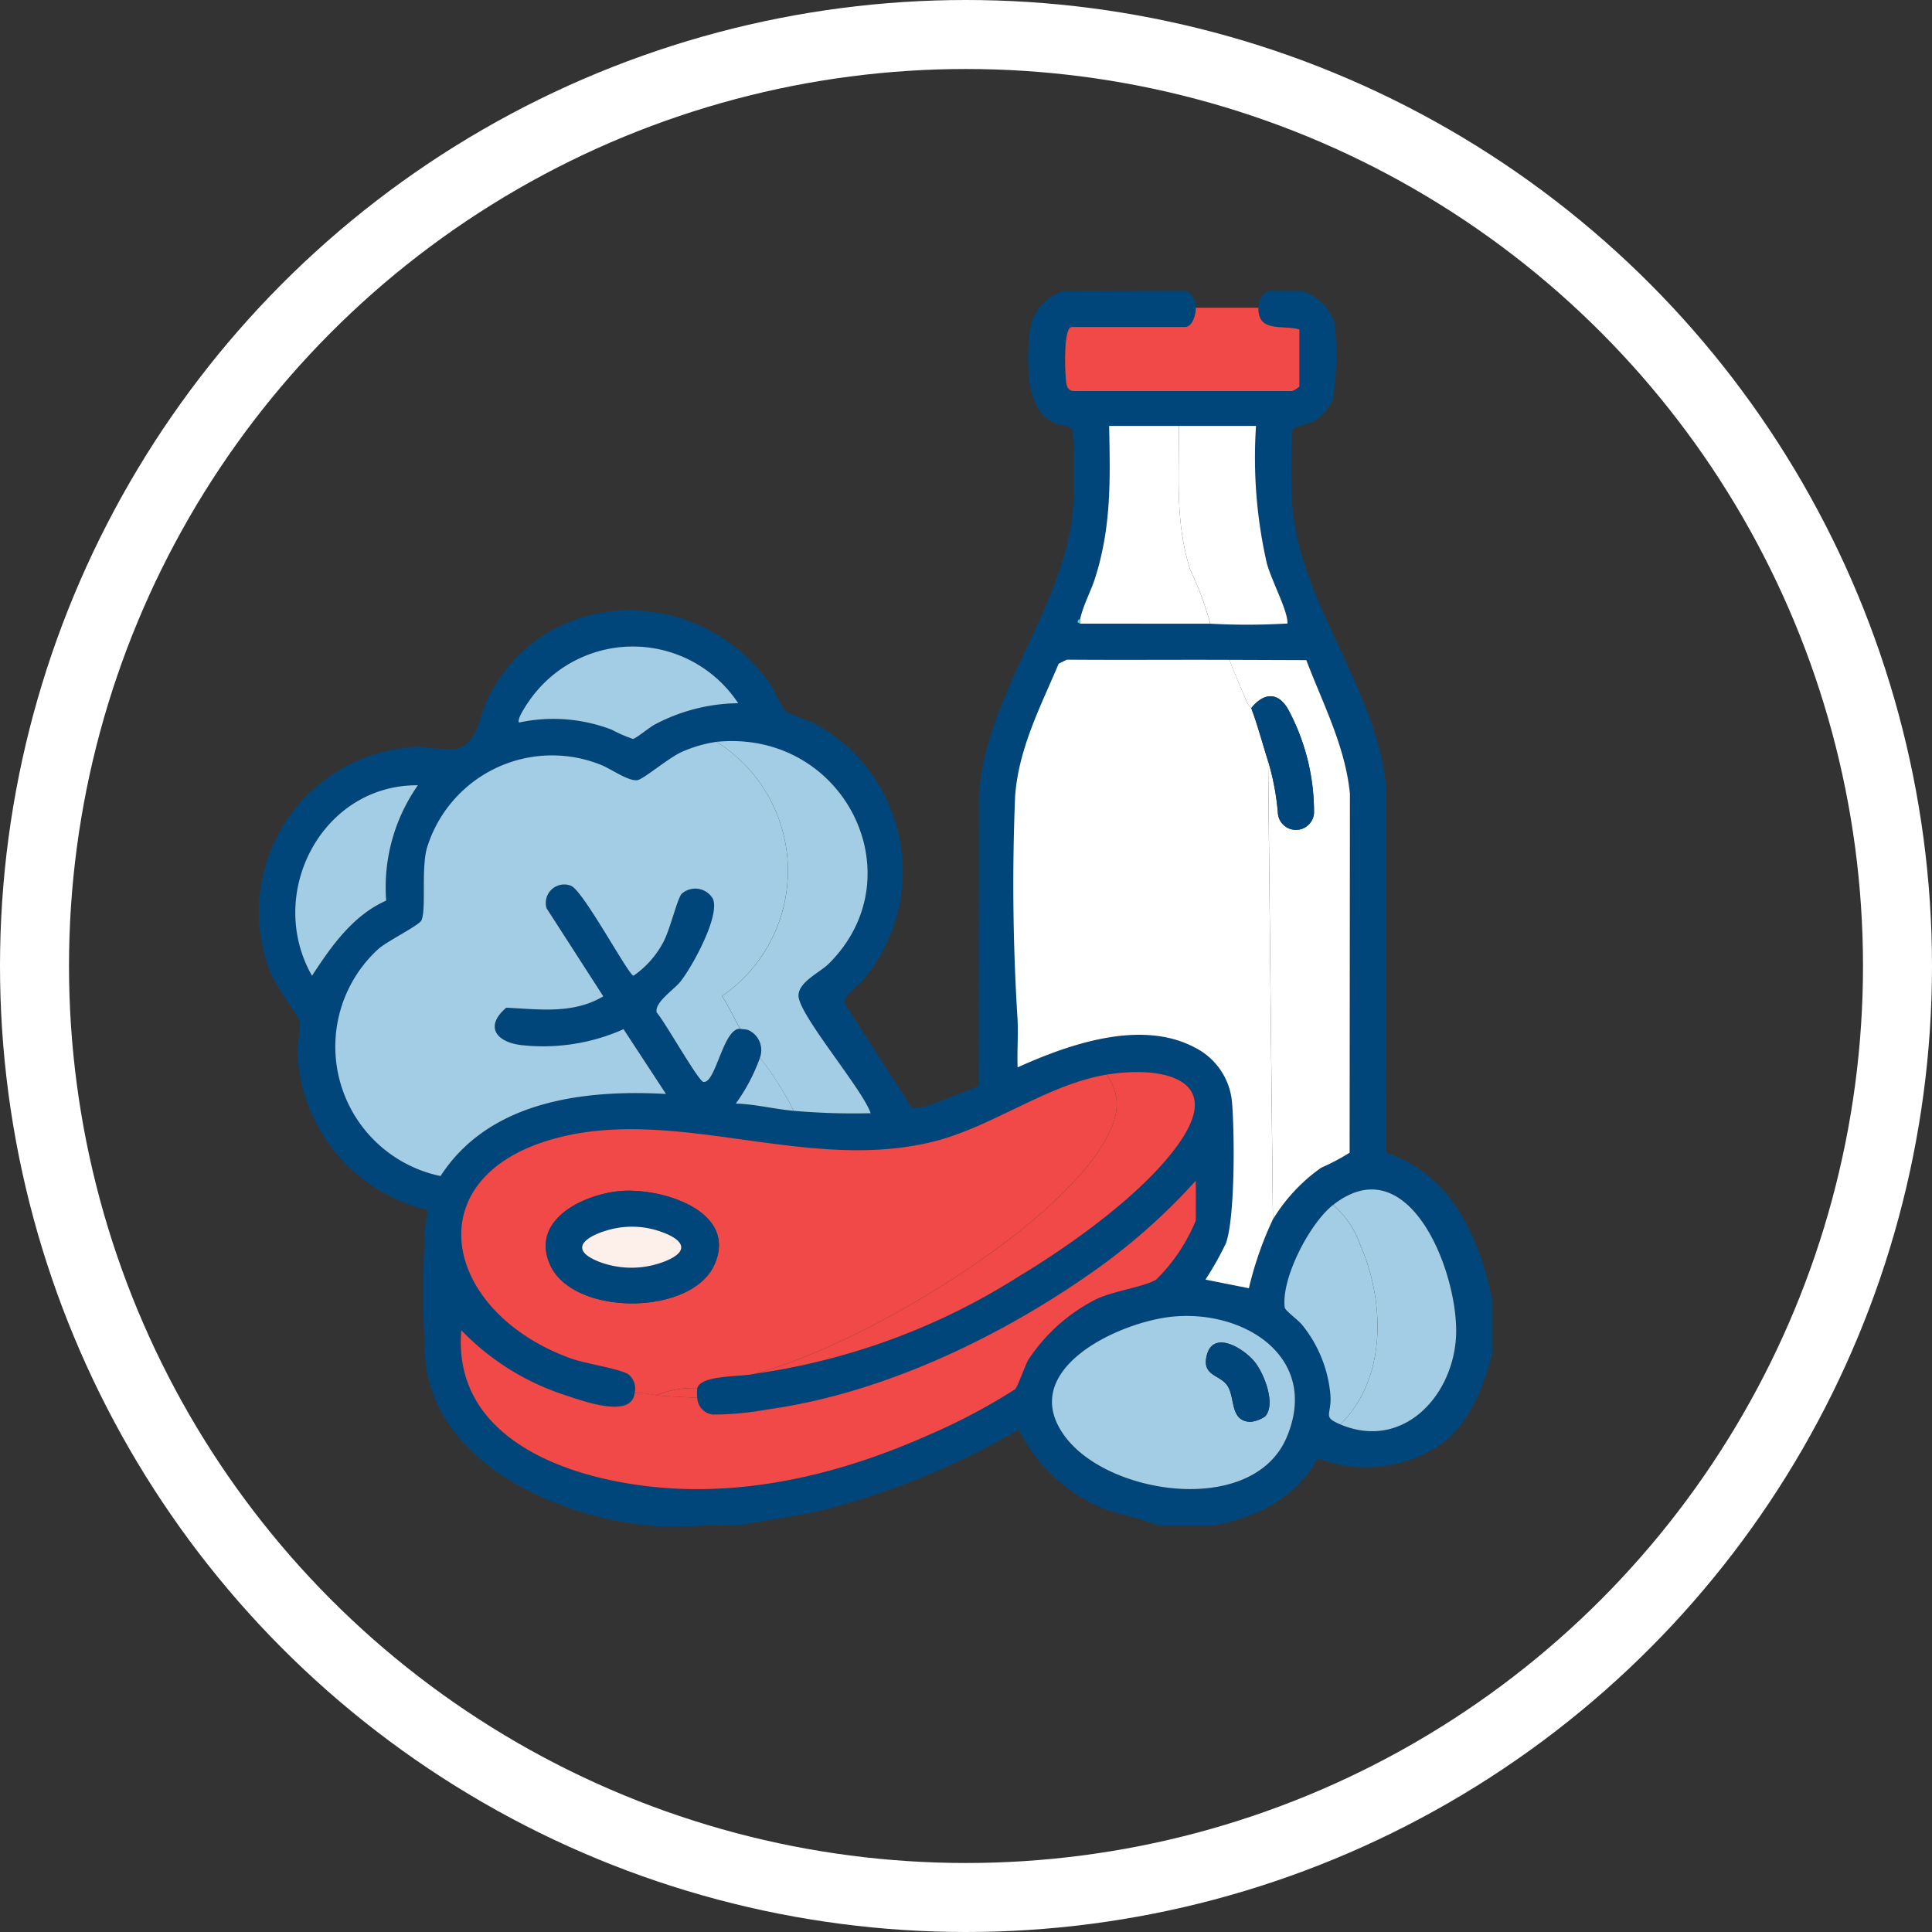 <svg xmlns="http://www.w3.org/2000/svg" width="112" height="112" viewBox="0 0 112 112">
  <rect x="0" y="0" width="112" height="112" fill="#333333" stroke="none"/>
  <g id="Group_2050" data-name="Group 2050" transform="translate(-1183 -3307.326)">
    <g id="Ellipse_179" data-name="Ellipse 179" transform="translate(1183 3307.326)" fill="none" stroke="#fff" stroke-miterlimit="10" stroke-width="4">
      <circle cx="56" cy="56" r="56" stroke="none"/>
      <circle cx="56" cy="56" r="54" fill="none"/>
    </g>
    <g id="Group_2049" data-name="Group 2049">
      <path id="Path_5422" data-name="Path 5422" d="M1251.763,3324.187a1.069,1.069,0,0,1,.559.979c.014.379-.192,1.119-.628,1.119h-6.562c-.484,0-.394,2.413-.355,2.872.028.332.016.757.412.841l12.725,0c.105-.034.412-.225.412-.286v-3.286c-.958-.282-2.417.21-2.374-1.258a1.069,1.069,0,0,1,.559-.979h1.954a2.91,2.91,0,0,1,1.889,1.814,15.949,15.949,0,0,1-.1,4.518,3.079,3.079,0,0,1-1.041,1.2c-.4.242-1.2.294-1.285.531a35.4,35.4,0,0,0-.024,4.181c.368,5.793,4.888,10.7,5.449,16.493l-.005,21.227c3.777,1.242,5.389,4.843,6.15,8.48v3.216c-.607,2.126-1.349,4.188-3.306,5.427a7.8,7.8,0,0,1-6.793.6c-1.3,2.326-3.558,3.415-6.1,3.9h-3.071a25.4,25.4,0,0,0-2.647-.775,9.42,9.42,0,0,1-5.518-4.8,44.329,44.329,0,0,1-11.939,4.811l-4.469.767c-1.583-.1-3.325.137-4.887,0-5.348-.469-12.608-3.593-13.122-9.719a70.747,70.747,0,0,1-.008-7.553,7.942,7.942,0,0,0,.142-1.038,9.815,9.815,0,0,1-7.534-9.023c-.024-.613.209-1.472.112-1.924-.064-.294-1.382-2.065-1.675-2.8a9.579,9.579,0,0,1,8.749-13.108,10.638,10.638,0,0,0,1.951.143c1.319-.255,1.372-1.87,1.867-2.883,3.266-6.689,12.327-6.8,16.475-.79a13.688,13.688,0,0,0,.784,1.452c.2.172,1.415.567,1.847.807a9.745,9.745,0,0,1,2.694,14.769c-.291.367-1.152.935-1.093,1.368l3.892,6.052c.441.275,3.253-1.06,3.888-1.214l.014-16.833c.289-5.739,5.008-11.077,5.448-16.633a39.458,39.458,0,0,0-.016-4.593c-.088-.258-.749-.26-1.107-.429-1.685-.8-1.535-3.595-1.393-5.188a2.779,2.779,0,0,1,1.96-2.441Zm-6.143,19.014c0,.012-.186.05-.14.206l.14.074c2.511-.008,5.029.01,7.54,0a39,39,0,0,0,4.261,0c.2-.027.239.079.2-.205-.1-.781-.926-2.347-1.184-3.291a27.526,27.526,0,0,1-.628-7.969c-1.487,0-2.981,0-4.468,0-1.348,0-2.7,0-4.05,0,.065,3.087.137,5.81-.8,8.778C1246.241,3341.61,1245.813,3342.36,1245.62,3343.2Zm-19.826,4.892a7.313,7.313,0,0,0-11.864-.485c-.181.225-1.022,1.4-.84,1.6a9.449,9.449,0,0,1,5.377.417,7.608,7.608,0,0,0,1.23.533c.185-.031.956-.675,1.257-.833A10.542,10.542,0,0,1,1225.794,3348.093Zm28.483-2.515c-3.143-.012-6.289.015-9.433-.008l-.466.232c-1.054,2.489-2.322,4.918-2.526,7.677a124.712,124.712,0,0,0,.144,12.994c.034.907-.038,1.825,0,2.732,2.982-1.351,7.174-2.809,10.285-1.144a3.931,3.931,0,0,1,2.144,3.166c.149,1.725.185,6.7-.356,8.182a17.859,17.859,0,0,1-1.184,2.1l2.518.5a20.264,20.264,0,0,1,1.391-3.994,10.007,10.007,0,0,1,2.8-2.995,12.578,12.578,0,0,0,1.645-.869l.017-20.81c-.27-2.757-1.565-5.207-2.527-7.745Zm-29.739,4.753a7.634,7.634,0,0,0-2.005.579c-.718.307-2.211,1.567-2.566,1.637-.509.1-1.578-.67-2.133-.885a7.588,7.588,0,0,0-10.093,4.848c-.326,1.2-.026,3.535-.309,4.165-.134.3-1.994,1.206-2.514,1.676a7.666,7.666,0,0,0,3.621,13.15c2.812-4.345,8.277-5.025,13.067-4.76l-2.458-3.754a11.431,11.431,0,0,1-5.95.92c-1.484-.188-2.091-1.11-.848-2.167,1.92.095,3.885.381,5.623-.658l-3.285-5.1a1.068,1.068,0,0,1,1.435-1.3c.753.38,3.288,5.131,3.6,5.208a5.461,5.461,0,0,0,1.712-1.915c.4-.7.819-2.53,1.079-2.834a1.182,1.182,0,0,1,1.809.279c.447.981-1.21,3.98-1.885,4.817-.378.468-1.515,1.21-1.369,1.784.438.471,2.4,3.954,2.7,4.02.719.154,1.165-3.189,2.161-3.075.038.028.348,0,.516.107a1.277,1.277,0,0,1,.6,1.571,10.655,10.655,0,0,1-1.4,2.655c1.126.034,2.234.32,3.351.42a39.853,39.853,0,0,0,4.467.139c-.473-1.4-4.143-5.676-4.183-6.793-.028-.8,1.237-1.362,1.747-1.867C1236.17,3358.116,1231.929,3349.6,1224.538,3350.331Zm-17.313,2.518c-5.564-.043-8.852,6.287-6.141,11.043,1.122-1.71,2.368-3.5,4.3-4.356A10.3,10.3,0,0,1,1207.225,3352.849Zm39.931,16.775c-3.437.567-6.617,3.019-10.024,3.874-7.114,1.784-14.438-1.844-21.282-.34-8.96,1.97-7.377,10.186.276,12.928.848.3,2.711.567,3.289.9a1.069,1.069,0,0,1,.376,1.092c-.161,1.524-3.022.459-3.984.144a14.6,14.6,0,0,1-6.067-3.779c-.425,5.1,3.892,7.591,8.234,8.6,6.454,1.5,13,.1,18.945-2.563a34.618,34.618,0,0,0,4.928-2.614c.176-.184.534-1.308.783-1.733a10.233,10.233,0,0,1,3.918-3.487c1.009-.484,2.77-.713,3.474-1.134a10.257,10.257,0,0,0,2.3-3.429v-2.307a35.792,35.792,0,0,1-6.378,5.566c-5.338,3.685-11.957,6.795-18.428,7.692a18.029,18.029,0,0,1-3.178.3,1.015,1.015,0,0,1-.917-.972,2.533,2.533,0,0,1,0-.559c.239-.791,2.584-.638,3.351-.839a38.631,38.631,0,0,0,15.346-5.673c3.024-1.823,7.283-4.854,9.284-7.761C1254,3369.755,1250.181,3369.126,1247.156,3369.624Zm13.124,7.55c-1.344,1.056-3.016,4.232-2.8,5.945.022.176.751.7.985.979a7.457,7.457,0,0,1,1.661,4.068c.1,1.205-.507,1.272.577,1.73,3.544,1.5,6.451-1.512,6.7-4.965C1267.656,3381.367,1264.757,3373.659,1260.28,3377.174Zm-9.243,6.473c-3.18.287-9.23,3.132-6.251,7.015,2.6,3.393,10.892,4.542,12.81-.028S1255.212,3383.269,1251.037,3383.647Z" fill="#01467a"/>
      <path id="Path_5423" data-name="Path 5423" d="M1224.538,3350.331a8.818,8.818,0,0,1,.3,14.748c.252.245.966,1.8,1.092,1.889-1-.114-1.442,3.229-2.161,3.075-.3-.066-2.263-3.549-2.7-4.02-.146-.574.991-1.316,1.369-1.784.675-.837,2.332-3.836,1.885-4.817a1.182,1.182,0,0,0-1.809-.279c-.26.3-.683,2.133-1.079,2.834a5.461,5.461,0,0,1-1.712,1.915c-.315-.077-2.85-4.828-3.6-5.208a1.068,1.068,0,0,0-1.435,1.3l3.285,5.1c-1.738,1.039-3.7.753-5.623.658-1.243,1.057-.636,1.979.848,2.167a11.431,11.431,0,0,0,5.95-.92l2.458,3.754c-4.79-.265-10.255.415-13.067,4.76a7.666,7.666,0,0,1-3.621-13.15c.52-.47,2.38-1.377,2.514-1.676.283-.63-.017-2.966.309-4.165a7.588,7.588,0,0,1,10.093-4.848c.555.215,1.624.986,2.133.885.355-.07,1.848-1.33,2.566-1.637A7.634,7.634,0,0,1,1224.538,3350.331Z" fill="#a3cce5"/>
      <path id="Path_5424" data-name="Path 5424" d="M1254.277,3345.578c.3.825.671,1.619.994,2.436.064.162.235.291.262.36.322.82.689,2.169.978,3.076l.279,26.563a20.264,20.264,0,0,0-1.391,3.994l-2.518-.5a17.859,17.859,0,0,0,1.184-2.1c.541-1.484.505-6.457.356-8.182a3.931,3.931,0,0,0-2.144-3.166c-3.111-1.665-7.3-.207-10.285,1.144-.034-.907.038-1.825,0-2.732a124.712,124.712,0,0,1-.144-12.994c.2-2.759,1.472-5.188,2.526-7.677l.466-.232C1247.988,3345.593,1251.134,3345.566,1254.277,3345.578Z" fill="#fff"/>
      <path id="Path_5425" data-name="Path 5425" d="M1247.156,3369.624c1.033,1.482.546,2.827-.331,4.213-3.274,5.17-14.184,11.585-20.053,13.123-.767.2-3.112.048-3.351.839a5.393,5.393,0,0,0-2.374.42,5.082,5.082,0,0,0-1.256-.14,1.069,1.069,0,0,0-.376-1.092c-.578-.334-2.441-.6-3.289-.9-7.653-2.742-9.236-10.958-.276-12.928,6.844-1.5,14.168,2.124,21.282.34C1240.539,3372.643,1243.719,3370.191,1247.156,3369.624Zm-28.232,6.752c-2.107.2-5.178,1.654-4.046,4.249,1.321,3.025,8.234,3,9.546,0C1225.794,3377.493,1221.283,3376.154,1218.924,3376.376Z" fill="#f04947"/>
      <path id="Path_5426" data-name="Path 5426" d="M1223.421,3388.358a1.015,1.015,0,0,0,.917.972,18.029,18.029,0,0,0,3.178-.3c6.471-.9,13.09-4.007,18.428-7.692a35.792,35.792,0,0,0,6.378-5.566v2.307a10.257,10.257,0,0,1-2.3,3.429c-.7.421-2.465.65-3.474,1.134a10.233,10.233,0,0,0-3.918,3.487c-.249.425-.607,1.549-.783,1.733a34.618,34.618,0,0,1-4.928,2.614c-5.942,2.661-12.491,4.063-18.945,2.563-4.342-1.008-8.659-3.5-8.234-8.6a14.6,14.6,0,0,0,6.067,3.779c.962.315,3.823,1.38,3.984-.144a5.082,5.082,0,0,1,1.256.14C1221.828,3388.288,1222.637,3388.311,1223.421,3388.358Z" fill="#f04947"/>
      <path id="Path_5427" data-name="Path 5427" d="M1254.277,3345.578l4.452.016c.962,2.538,2.257,4.988,2.527,7.745l-.017,20.81a12.578,12.578,0,0,1-1.645.869,10.007,10.007,0,0,0-2.8,2.995l-.279-26.563a14.5,14.5,0,0,1,.566,3,1.05,1.05,0,0,0,2.095.017,12.53,12.53,0,0,0-1.517-6.048c-.61-1.036-1.442-.89-2.122-.042-.027-.069-.2-.2-.262-.36C1254.948,3347.2,1254.572,3346.4,1254.277,3345.578Z" fill="#fff"/>
      <path id="Path_5428" data-name="Path 5428" d="M1251.037,3383.647c4.175-.378,8.477,2.416,6.559,6.987s-10.207,3.421-12.81.028C1241.807,3386.779,1247.857,3383.934,1251.037,3383.647Zm5.3,5.795c.652-.709-.058-2.5-.6-3.168-.656-.808-2.462-1.9-2.794-.3-.228,1.1.739,1.045,1.181,1.634.522.7.129,2.083,1.358,2.145A1.885,1.885,0,0,0,1256.335,3389.442Z" fill="#a3cce5"/>
      <path id="Path_5429" data-name="Path 5429" d="M1224.538,3350.331c7.391-.731,11.632,7.785,6.5,12.869-.51.505-1.775,1.063-1.747,1.867.04,1.117,3.71,5.4,4.183,6.793a39.853,39.853,0,0,1-4.467-.139,17.243,17.243,0,0,0-1.955-3.075,1.277,1.277,0,0,0-.6-1.571c-.168-.1-.478-.079-.516-.107-.126-.091-.84-1.644-1.092-1.889A8.818,8.818,0,0,0,1224.538,3350.331Z" fill="#a3cce5"/>
      <path id="Path_5430" data-name="Path 5430" d="M1226.772,3386.96c5.869-1.538,16.779-7.953,20.053-13.123.877-1.386,1.364-2.731.331-4.213,3.025-.5,6.842.131,4.246,3.9-2,2.907-6.26,5.938-9.284,7.761A38.631,38.631,0,0,1,1226.772,3386.96Z" fill="#f04947"/>
      <path id="Path_5431" data-name="Path 5431" d="M1260.7,3389.9c2.714-2.66,2.592-7.156,1.141-10.44a5.28,5.28,0,0,0-1.56-2.282c4.477-3.515,7.376,4.193,7.119,7.757C1267.15,3388.384,1264.243,3391.4,1260.7,3389.9Z" fill="#a3cce5"/>
      <path id="Path_5432" data-name="Path 5432" d="M1251.345,3332.017c.016,2.878-.233,5.581.658,8.358a18.453,18.453,0,0,1,1.157,3.106c-2.511.01-5.029-.008-7.54,0v-.28c.193-.841.621-1.591.878-2.407.934-2.968.862-5.691.8-8.778C1248.643,3332.014,1250,3332.02,1251.345,3332.017Z" fill="#fff"/>
      <path id="Path_5433" data-name="Path 5433" d="M1255.952,3325.166c-.043,1.468,1.416.976,2.374,1.258v3.286c0,.061-.307.252-.412.286l-12.725,0c-.4-.084-.384-.509-.412-.841-.039-.459-.129-2.872.355-2.872h6.562c.436,0,.642-.74.628-1.119Z" fill="#f04947"/>
      <path id="Path_5434" data-name="Path 5434" d="M1251.345,3332.017c1.487,0,2.981,0,4.468,0a27.526,27.526,0,0,0,.628,7.969c.258.944,1.088,2.51,1.184,3.291.035.284-.007.178-.2.205a39,39,0,0,1-4.261,0,18.453,18.453,0,0,0-1.157-3.106C1251.112,3337.6,1251.361,3334.9,1251.345,3332.017Z" fill="#fff"/>
      <path id="Path_5435" data-name="Path 5435" d="M1260.7,3389.9c-1.084-.458-.48-.525-.577-1.73a7.457,7.457,0,0,0-1.661-4.068c-.234-.28-.963-.8-.985-.979-.212-1.713,1.46-4.889,2.8-5.945a5.28,5.28,0,0,1,1.56,2.282C1263.291,3382.74,1263.413,3387.236,1260.7,3389.9Z" fill="#a3cce5"/>
      <path id="Path_5436" data-name="Path 5436" d="M1225.794,3348.093a10.542,10.542,0,0,0-4.84,1.236c-.3.158-1.072.8-1.257.833a7.608,7.608,0,0,1-1.23-.533,9.449,9.449,0,0,0-5.377-.417c-.182-.206.659-1.379.84-1.6A7.313,7.313,0,0,1,1225.794,3348.093Z" fill="#a3cce5"/>
      <path id="Path_5437" data-name="Path 5437" d="M1207.225,3352.849a10.3,10.3,0,0,0-1.838,6.687c-1.935.856-3.181,2.646-4.3,4.356C1198.373,3359.136,1201.661,3352.806,1207.225,3352.849Z" fill="#a3cce5"/>
      <path id="Path_5438" data-name="Path 5438" d="M1229.006,3371.721c-1.117-.1-2.225-.386-3.351-.42a10.655,10.655,0,0,0,1.4-2.655A17.243,17.243,0,0,1,1229.006,3371.721Z" fill="#a3cce5"/>
      <path id="Path_5439" data-name="Path 5439" d="M1223.421,3387.8a2.533,2.533,0,0,0,0,.559c-.784-.047-1.593-.07-2.374-.139A5.393,5.393,0,0,1,1223.421,3387.8Z" fill="#f04947"/>
      <path id="Path_5440" data-name="Path 5440" d="M1245.62,3343.481l-.14-.074c-.046-.156.137-.194.14-.206Z" fill="#55d1e0"/>
      <path id="Path_5441" data-name="Path 5441" d="M1255.533,3348.374c.68-.848,1.512-.994,2.122.042a12.53,12.53,0,0,1,1.517,6.048,1.05,1.05,0,0,1-2.095-.017,14.5,14.5,0,0,0-.566-3C1256.222,3350.543,1255.855,3349.194,1255.533,3348.374Z" fill="#01467a"/>
      <path id="Path_5442" data-name="Path 5442" d="M1218.924,3376.376c2.359-.222,6.87,1.117,5.5,4.249-1.312,3-8.225,3.025-9.546,0C1213.746,3378.03,1216.817,3376.575,1218.924,3376.376Zm.137,2.1c-1.265.138-3.637,1.068-1.363,1.986a5.276,5.276,0,0,0,3.981-.065c1.308-.575.9-1.186-.215-1.609A5.011,5.011,0,0,0,1219.061,3378.472Z" fill="#01467a"/>
      <path id="Path_5443" data-name="Path 5443" d="M1256.335,3389.442a1.885,1.885,0,0,1-.86.313c-1.229-.062-.836-1.449-1.358-2.145-.442-.589-1.409-.536-1.181-1.634.332-1.6,2.138-.51,2.794.3C1256.277,3386.946,1256.987,3388.733,1256.335,3389.442Z" fill="#01467a"/>
      <path id="Path_5444" data-name="Path 5444" d="M1219.061,3378.472a5.011,5.011,0,0,1,2.4.312c1.111.423,1.523,1.034.215,1.609a5.276,5.276,0,0,1-3.981.065C1215.424,3379.54,1217.8,3378.61,1219.061,3378.472Z" fill="#fdefea"/>
    </g>
  </g>
</svg>
